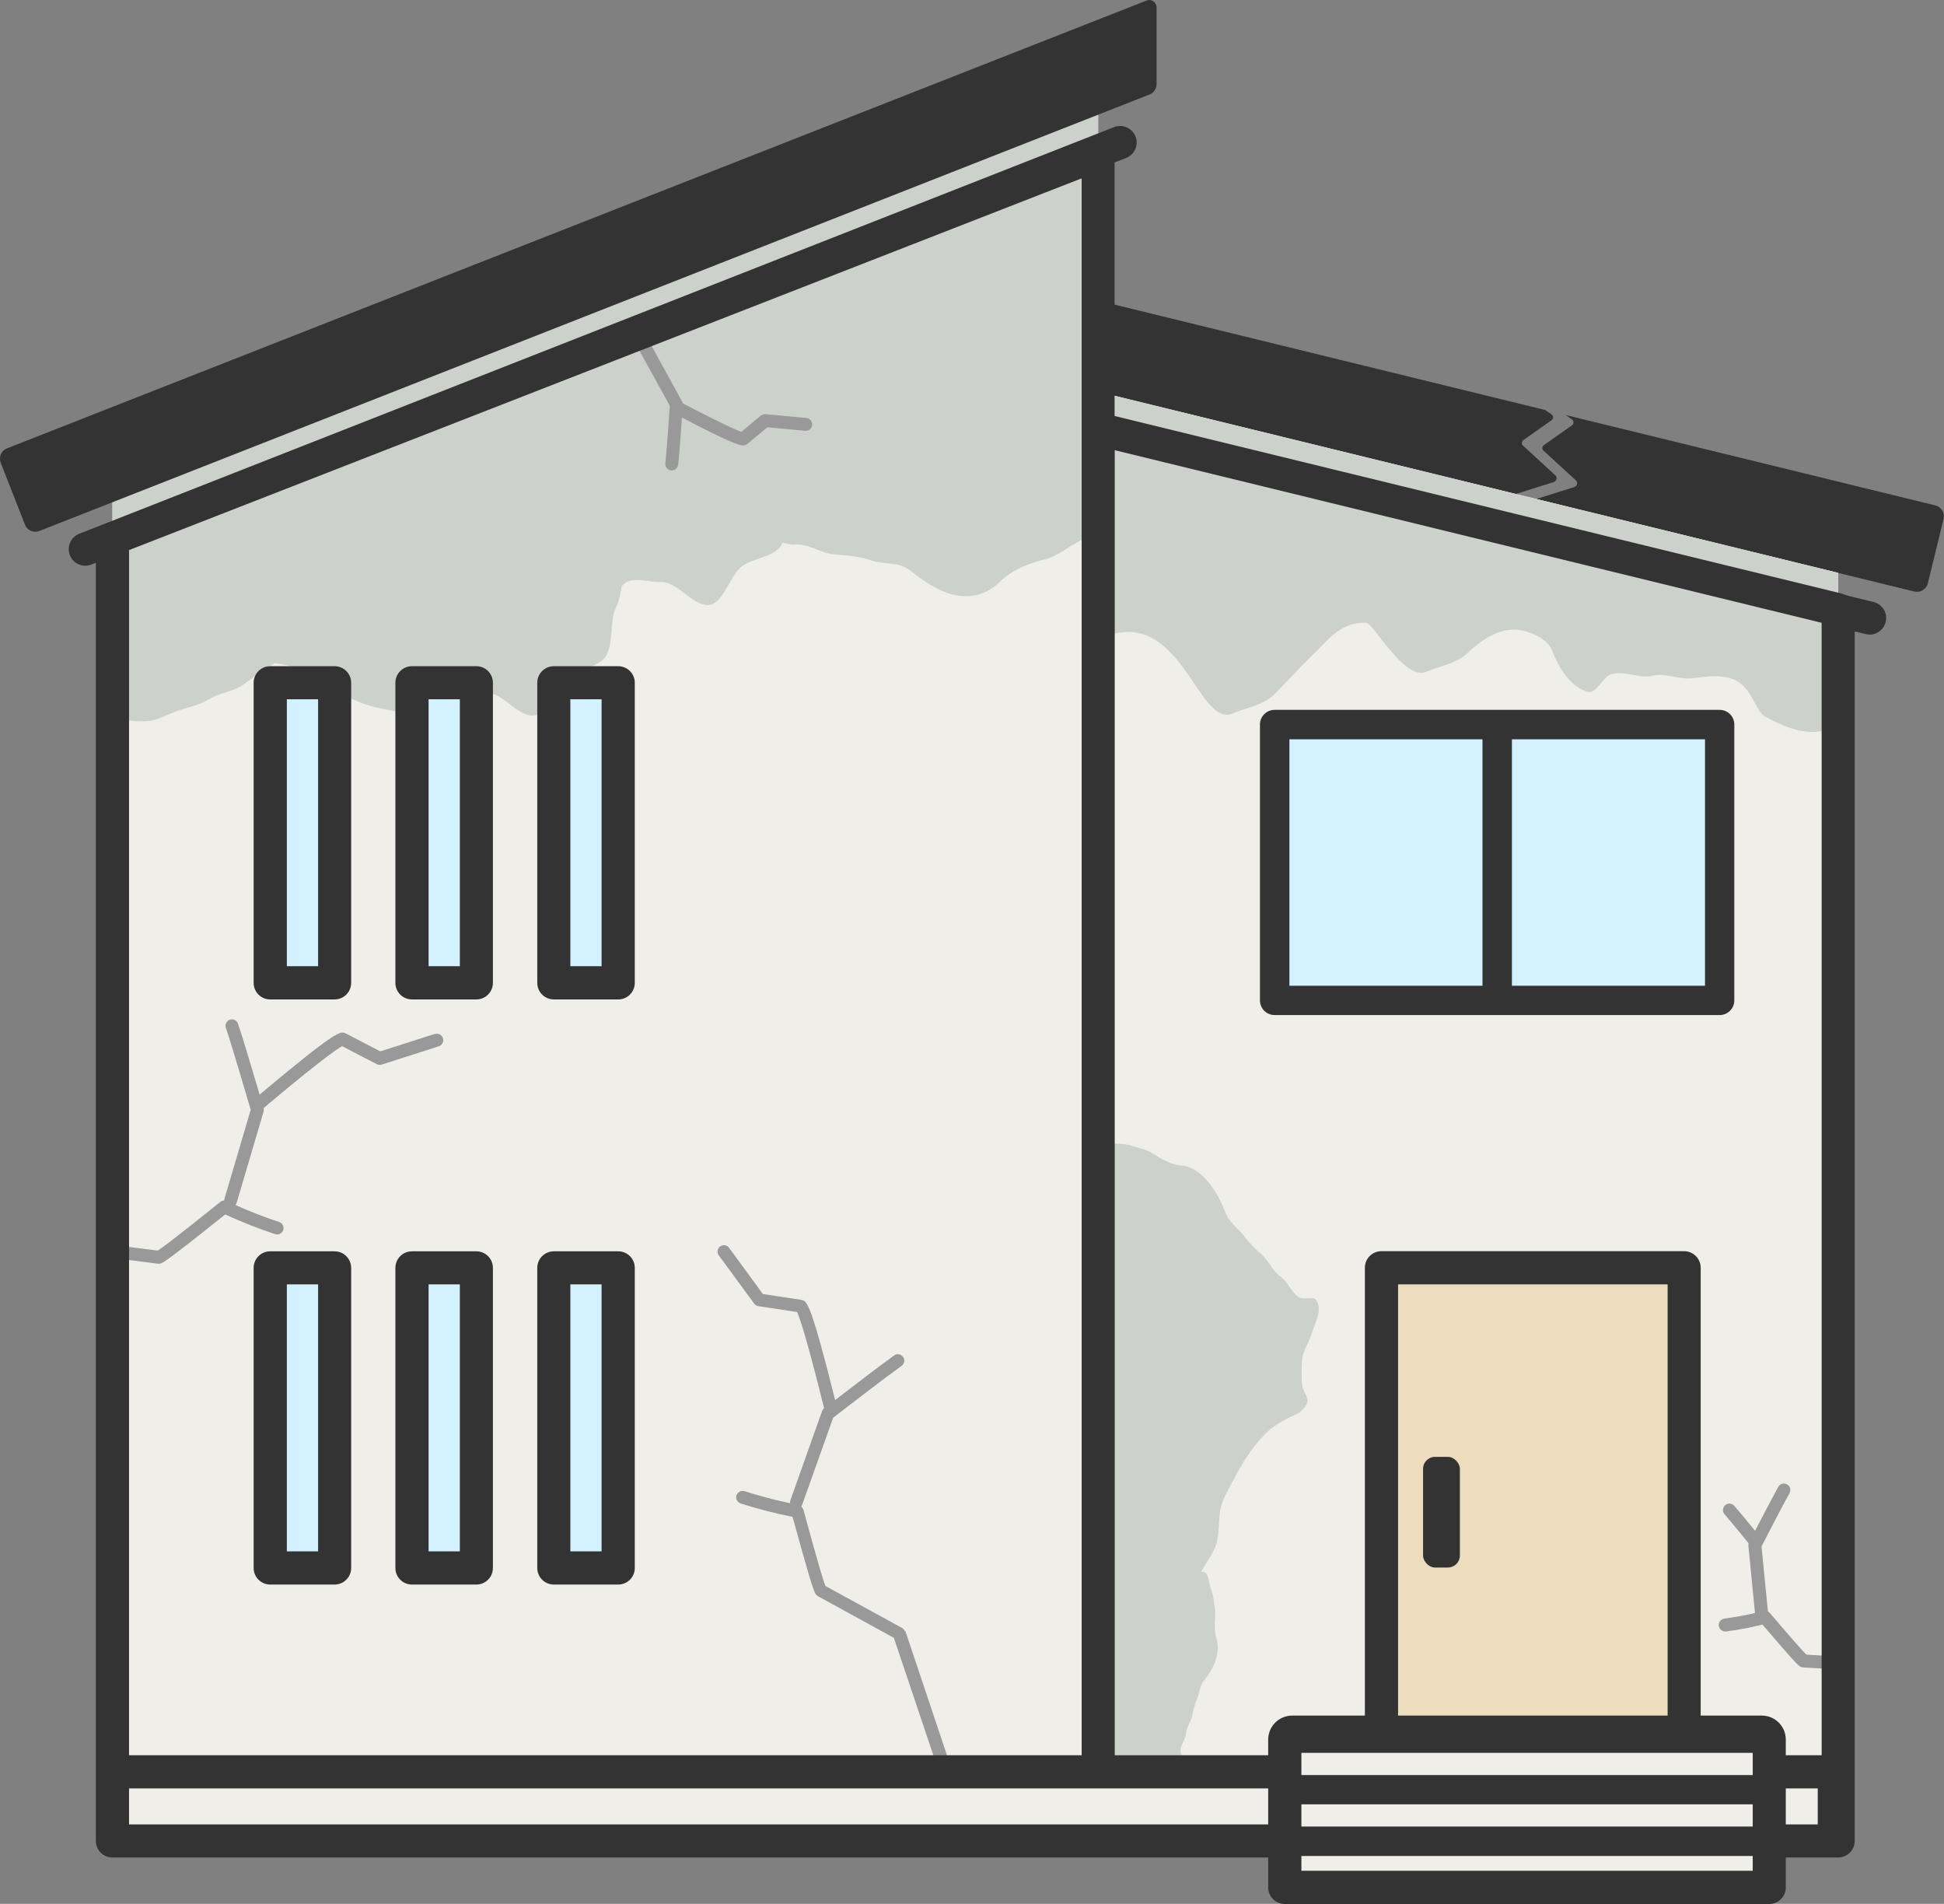 <?xml version="1.0" encoding="UTF-8"?>
<svg xmlns="http://www.w3.org/2000/svg" width="139.34" height="136.43" viewBox="0 0 139.34 136.43">
 <rect x="0" y="0" width="139.34" height="136.43" fill="#808080" stroke="none"/>
 <defs>
 <style>
 .cls-1 {
 fill: #cdd1cb;
 }

 .cls-1, .cls-2, .cls-3, .cls-4, .cls-5, .cls-6 {
 stroke-width: 0px;
 }

 .cls-2 {
 fill: #d4f1ff;
 }

 .cls-3 {
 fill: #999;
 }

 .cls-4 {
 fill: #333;
 }

 .cls-5 {
 fill: #eddcbe;
 }

 .cls-6 {
 fill: #efeee8;
 }
 </style>
 </defs>
 <path class="cls-4" d="M134.01,45.47c-.09,0-.19-.01-.28-.03l-62.66-15.31c-.64-.16-1.03-.8-.87-1.43.16-.64.8-1.03,1.43-.87l62.66,15.31c.64.16,1.03.8.87,1.43-.13.54-.62.91-1.15.91Z"/>
 <g>
 <path class="cls-4" d="M111.49,34.07c-.77-.71-1.55-1.43-2.33-2.14-.12-.11-.1-.3.04-.4.67-.47,1.33-.94,2-1.41.16-.11.16-.33,0-.43-.15-.1-.3-.21-.45-.31l-44.22-10.82-1.51,6.17,12.21,2.99,31.41,7.68c.9-.28,1.8-.57,2.71-.85.22-.07.3-.33.14-.48Z"/>
 <path class="cls-4" d="M137.22,42.39c.42.1.85-.16.96-.58l1.13-4.63c.1-.42-.16-.85-.58-.96l-26.51-6.48c.15.1.3.21.45.31.15.1.15.32,0,.43-.67.47-1.34.94-2,1.41-.14.1-.16.29-.04.4.78.71,1.56,1.43,2.33,2.14.16.15.09.41-.14.48-.9.28-1.8.56-2.71.85l21.63,5.29,5.47,1.34Z"/>
 </g>
 <g>
 <polygon class="cls-6" points="131.75 41.05 131.75 131.92 78.71 131.92 78.71 28.07 131.75 41.05"/>
 <path class="cls-1" d="M131.75,41.05l-53.04-12.97v17.76c5.94-2.9,7.12,6.55,9.7,5.26,1-.41,2.17-.57,2.96-1.37.78-.78,2.01-2.13,2.81-2.88.79-.73,1.86-2.33,3.73-2.22.58.03,2.78,4.28,4.38,3.48,1-.41,2.17-.57,2.96-1.37.78-.78,2.02-1.58,3.12-1.62,1.06-.04,2.56.61,2.87,1.47.45,1.25,1.38,2.69,2.59,2.99.58.14,1.06-1.05,1.64-1.26.89-.32,2.03.34,2.96.11.93-.24,1.84.27,2.77.18.94-.09,1.73-.25,2.62-.06,1.81.39,1.88,2.37,2.71,2.81,1.06.55,2.11,1.07,3.31,1.09.68.01,1.32-.14,1.91-.46v-10.92Z"/>
 <path class="cls-1" d="M93.97,95.66c.29-.83.83-1.78.39-2.47-.21-.33-.88-.03-1.23-.21-.53-.28-.82-1.15-1.36-1.51-.53-.36-.8-1.06-1.28-1.51-.5-.46-.91-.83-1.31-1.38-.41-.55-1.02-.92-1.29-1.57-.34-.83-.71-1.64-1.31-2.34-.56-.66-1.21-1.1-1.89-1.15-.71-.05-1.4-.42-2.08-.87-.44-.29-.92-.35-1.37-.5-.44-.15-.88-.2-1.31-.2-.4,0-.84-.21-1.22-.11v43.75c.21.12.42.25.61.38.34.3.68.65.95,1.02.09.13.18.21.31.3.58.4.58-.05.85-.29.25-.22.66-.34.97-.45.31-.11.73.06,1.07.09.49.03,1.12.21,1.35-.25.11-.22-.21-.63-.21-.92,0-.44.37-.83.41-1.29.05-.45.33-.79.43-1.23.1-.45.18-.83.36-1.23.17-.41.2-.92.46-1.25.33-.42.64-.86.84-1.43.19-.54.24-1.09.09-1.59-.16-.52-.15-1.09-.1-1.66.03-.37-.06-.73-.1-1.08-.04-.35-.13-.67-.24-.97-.11-.31-.11-.71-.3-.96-.05-.07-.13-.11-.23-.13-.04-.01-.09-.02-.13-.02.04-.06.08-.13.12-.21.34-.63.85-1.2,1.02-2,.17-.79.08-1.68.28-2.45.2-.76.61-1.36.96-2.04.67-1.33,1.54-2.59,2.56-3.51.54-.4,1.14-.77,1.73-1,.2-.08.35-.17.53-.34.79-.74.23-1.03.08-1.65-.14-.56-.08-1.35-.05-1.95.03-.61.45-1.23.65-1.78Z"/>
 </g>
 <g>
 <polygon class="cls-6" points="78.71 28.89 78.71 126.97 8.06 126.97 8.06 35.58 78.71 8.01 78.71 25.94 78.71 28.89"/>
 <path class="cls-1" d="M8.06,51.29c.7.27,1.44.43,2.23.39.87.03,1.51-.4,2.32-.7.8-.3,1.6-.39,2.36-.87.74-.47,1.71-.52,2.44-1.03.73-.52,1.43-1.06,2.18-1.5.04-.02.09-.04.13-.06.08.02.17.03.26.04,1.24.16,2.3.84,3.33,1.64.67.52,1.53.71,2.28,1.04.76.33,1.54.52,2.35.65.8.13,1.64.66,2.45.58.81-.08,1.3-1.57,2.07-1.88.69-.28,1.64.07,2.36.04,1.13-.05,2.16,1.58,3.29,1.65,1.07.06,1.54-1.82,2.34-2.63.76-.77,2.48-.73,3.02-1.7.51-.94.21-2.43.68-3.4.23-.47.32-1.01.41-1.55.14-.15.3-.27.46-.33.69-.28,1.64.07,2.36.04,1.13-.05,2.16,1.58,3.29,1.65,1.07.06,1.54-1.82,2.34-2.63.76-.77,2.48-.73,3.02-1.7.03-.05.05-.1.07-.15.3.1.6.17.89.14.96-.08,1.85.63,2.79.71.97.08,1.76.12,2.67.43.91.32,1.94.07,2.74.69,1.02.79,2.05,1.54,3.27,1.79,1.16.24,2.26-.03,3.17-.92.95-.93,2.11-1.34,3.32-1.65.79-.2,1.5-.79,2.23-1.19.54-.3,1.05-.67,1.53-1.08V8.01L8.06,35.58v15.71Z"/>
 </g>
 <rect class="cls-6" x="8.06" y="126.97" width="123.41" height="4.95"/>
 <g>
 <rect class="cls-2" x="39.69" y="48.93" width="4.61" height="21.5" transform="translate(84 119.35) rotate(180)"/>
 <rect class="cls-2" x="19.37" y="48.93" width="4.61" height="21.5"/>
 <rect class="cls-2" x="29.53" y="48.93" width="4.61" height="21.5"/>
 </g>
 <g>
 <path class="cls-4" d="M44.31,71.62h-4.61c-.66,0-1.19-.53-1.19-1.19v-21.5c0-.66.53-1.19,1.19-1.19h4.61c.66,0,1.19.53,1.19,1.19v21.5c0,.66-.53,1.19-1.19,1.19ZM40.88,69.24h2.24v-19.13h-2.24v19.13Z"/>
 <path class="cls-4" d="M23.98,71.62h-4.61c-.66,0-1.19-.53-1.19-1.19v-21.5c0-.66.53-1.19,1.19-1.19h4.61c.66,0,1.19.53,1.19,1.19v21.5c0,.66-.53,1.19-1.19,1.19ZM20.56,69.24h2.24v-19.13h-2.24v19.13Z"/>
 <path class="cls-4" d="M34.14,71.62h-4.61c-.66,0-1.19-.53-1.19-1.19v-21.5c0-.66.53-1.19,1.19-1.19h4.61c.66,0,1.19.53,1.19,1.19v21.5c0,.66-.53,1.19-1.19,1.19ZM30.72,69.24h2.24v-19.13h-2.24v19.13Z"/>
 </g>
 <g>
 <rect class="cls-2" x="29.53" y="90.86" width="4.61" height="21.5" transform="translate(63.68 203.22) rotate(180)"/>
 <rect class="cls-2" x="39.69" y="90.86" width="4.61" height="21.5" transform="translate(84 203.22) rotate(180)"/>
 <rect class="cls-2" x="19.37" y="90.86" width="4.61" height="21.5"/>
 </g>
 <g>
 <path class="cls-4" d="M34.14,113.55h-4.61c-.66,0-1.19-.53-1.19-1.19v-21.5c0-.66.53-1.19,1.19-1.19h4.61c.66,0,1.19.53,1.19,1.19v21.5c0,.66-.53,1.19-1.19,1.19ZM30.72,111.17h2.24v-19.13h-2.24v19.13Z"/>
 <path class="cls-4" d="M44.31,113.55h-4.61c-.66,0-1.19-.53-1.19-1.19v-21.5c0-.66.53-1.19,1.19-1.19h4.61c.66,0,1.19.53,1.19,1.19v21.5c0,.66-.53,1.19-1.19,1.19ZM40.88,111.17h2.24v-19.13h-2.24v19.13Z"/>
 <path class="cls-4" d="M23.98,113.55h-4.61c-.66,0-1.19-.53-1.19-1.19v-21.5c0-.66.53-1.19,1.19-1.19h4.61c.66,0,1.19.53,1.19,1.19v21.5c0,.66-.53,1.19-1.19,1.19ZM20.56,111.17h2.24v-19.13h-2.24v19.13Z"/>
 </g>
 <path class="cls-4" d="M82.18.04L.5,32.13c-.41.16-.61.62-.45,1.03l1.74,4.44c.16.41.62.61,1.03.45L82.4,6.77c.3-.12.5-.41.5-.74V.53c0-.37-.37-.63-.72-.49Z"/>
 <g>
 <path class="cls-3" d="M31.17,74.09l-3.91,1.25-2.49-1.29s-.08-.03-.12-.04c-.29-.06-.62-.13-6.04,4.43-.42-1.42-1.19-4.02-1.55-5.08-.08-.24-.34-.37-.58-.29-.24.08-.37.34-.29.58.44,1.31,1.56,5.13,1.78,5.88l-1.88,6.37s-.02.08-.02.13c-.1,0-.2.04-.28.1-3.07,2.47-4.15,3.28-4.48,3.49l-2.68-.34c-.25-.03-.48.15-.52.4-.03.25.15.48.4.52l2.82.36s.04,0,.06,0c.05,0,.11,0,.16-.03.26-.1,1.12-.72,4.59-3.5,1.16.53,2.36,1.01,3.58,1.41.24.08.5-.05.58-.29.08-.24-.05-.5-.29-.58-1.06-.35-2.12-.76-3.14-1.22.05-.05.08-.11.1-.18l1.92-6.5c.02-.08.03-.18,0-.26,0,0,0,0,0,0,4.12-3.47,5.3-4.26,5.63-4.44l2.49,1.29c.11.06.24.07.35.03l4.09-1.31c.24-.08.38-.34.3-.58-.08-.24-.34-.38-.58-.3Z"/>
 <path class="cls-3" d="M131.33,118.69l-1.86-.12c-.23-.23-.89-.96-2.61-2.98-.04-.05-.09-.08-.14-.11,0,0,0,0,0-.01l-.46-4.65c.29-.57,1.54-2.99,2.01-3.82.12-.22.05-.5-.18-.63-.22-.12-.5-.05-.63.18-.36.65-1.17,2.19-1.66,3.15-.55-.68-1.05-1.28-1.49-1.79-.16-.19-.46-.22-.65-.05-.19.17-.22.46-.05.65.5.58,1.08,1.29,1.73,2.09-.02.06-.02.11-.02.17l.47,4.79s0,.02,0,.03c-.72.17-1.46.3-2.19.4-.25.03-.43.26-.4.52.03.25.27.43.52.4.88-.11,1.75-.28,2.61-.49,2.23,2.62,2.56,2.92,2.71,3.01.06.04.13.06.21.06l2.02.12s.02,0,.03,0c.24,0,.44-.19.46-.43.02-.25-.18-.47-.43-.49Z"/>
 <path class="cls-3" d="M64.86,116.91c-.04-.11-.11-.2-.22-.26l-5.48-3c-.14-.36-.54-1.65-1.57-5.45-.03-.1-.09-.18-.16-.24.02-.03.05-.07.06-.11l2.23-6.26c.62-.48,3.78-2.91,4.9-3.71.21-.15.26-.44.11-.64-.15-.21-.44-.26-.64-.11-.91.65-3.06,2.29-4.23,3.2-1.71-6.87-2.02-7.01-2.29-7.14-.04-.02-.08-.03-.12-.04l-2.77-.42-2.42-3.31c-.15-.21-.44-.25-.64-.1-.21.15-.25.44-.1.64l2.54,3.46c.07.1.18.16.3.18l2.77.42c.16.34.65,1.68,1.94,6.9,0,0,0,0,0,0-.07.05-.12.13-.15.21l-2.27,6.39c-.02.07-.03.14-.02.2-1.1-.23-2.19-.52-3.26-.86-.24-.08-.5.06-.58.3-.08.24.06.5.3.58,1.22.39,2.47.71,3.72.96,1.17,4.28,1.5,5.3,1.65,5.53.04.06.1.11.16.15l5.45,2.99,2.98,8.86c.06.19.24.31.44.31.05,0,.1,0,.15-.02.24-.08.37-.34.29-.58l-3.03-9.04Z"/>
 <path class="cls-3" d="M53.28,31.92c.09,0,.14-.02.19-.05.04-.02.08-.04.11-.07l1.42-1.18,2.71.25c.25.02.48-.16.5-.42.02-.25-.16-.48-.42-.5l-2.91-.27c-.12-.01-.24.03-.34.1l-1.4,1.17c-.31-.11-1.28-.52-4.21-2.05,0-.05-.02-.11-.05-.15l-2.22-4.04c-.12-.22-.4-.3-.63-.18-.22.12-.3.4-.18.63l2.16,3.92c-.04.62-.22,3.21-.32,4.12-.03.25.16.48.41.51.02,0,.03,0,.05,0,.23,0,.43-.18.46-.41.08-.7.2-2.34.27-3.38,3.25,1.7,4.07,2,4.39,2Z"/>
 </g>
 <path class="cls-4" d="M132.03,42.54l-52.14-12.73V11.64l.83-.32c.61-.24.91-.93.67-1.54-.24-.61-.93-.91-1.54-.67L5.68,38.25c-.61.24-.91.93-.67,1.54.18.47.63.75,1.1.75.14,0,.29-.03.43-.08l.33-.13v91.59c0,.66.53,1.19,1.19,1.19h123.69c.66,0,1.19-.53,1.19-1.19V43.7c0-.55-.37-1.02-.91-1.15ZM130.57,44.63v81.15h-50.67V32.26l50.67,12.37ZM77.53,125.78H9.25V39.42L77.53,12.78v113.01ZM9.25,130.74v-2.58h121.04s0,2.58,0,2.58H9.25Z"/>
 <g>
 <g>
 <rect class="cls-5" x="99.03" y="90.86" width="21.69" height="35.63"/>
 <path class="cls-4" d="M120.71,127.67h-21.69c-.66,0-1.19-.53-1.19-1.19v-35.63c0-.66.53-1.19,1.19-1.19h21.69c.66,0,1.19.53,1.19,1.19v35.63c0,.31-.12.62-.35.84-.22.22-.52.35-.84.35ZM100.21,125.3h19.32v-33.26s-19.32,0-19.32,0v33.25Z"/>
 <rect class="cls-4" x="102" y="104.4" width="2.64" height="7.93" rx=".86" ry=".86"/>
 </g>
 <g>
 <path class="cls-6" d="M92.09,124.66v10.59h34.72v-10.59c0-.29-.24-.53-.53-.53h-33.66c-.29,0-.53.24-.53.53Z"/>
 <path class="cls-4" d="M126.28,122.94h-33.66c-.95,0-1.72.77-1.72,1.72v10.59c0,.66.53,1.19,1.19,1.19h34.72c.66,0,1.19-.53,1.19-1.19v-10.59c0-.95-.77-1.72-1.72-1.72ZM93.28,125.61h32.35v1.59h-32.35v-1.59ZM93.28,129.3h32.35v1.59h-32.35v-1.59ZM125.63,134.06h-32.35v-1.06h32.35v1.06Z"/>
 </g>
 </g>
 <g>
 <rect class="cls-2" x="91.36" y="51.92" width="31.9" height="19.77"/>
 <path class="cls-4" d="M123.26,50.87h-31.9c-.58,0-1.05.47-1.05,1.05v19.77c0,.58.47,1.05,1.05,1.05h31.9c.58,0,1.05-.47,1.05-1.05v-19.77c0-.58-.47-1.05-1.05-1.05ZM92.42,52.98h13.84v17.66h-13.84v-17.66ZM122.21,70.64h-13.84v-17.66h13.84v17.66Z"/>
 </g>
</svg>